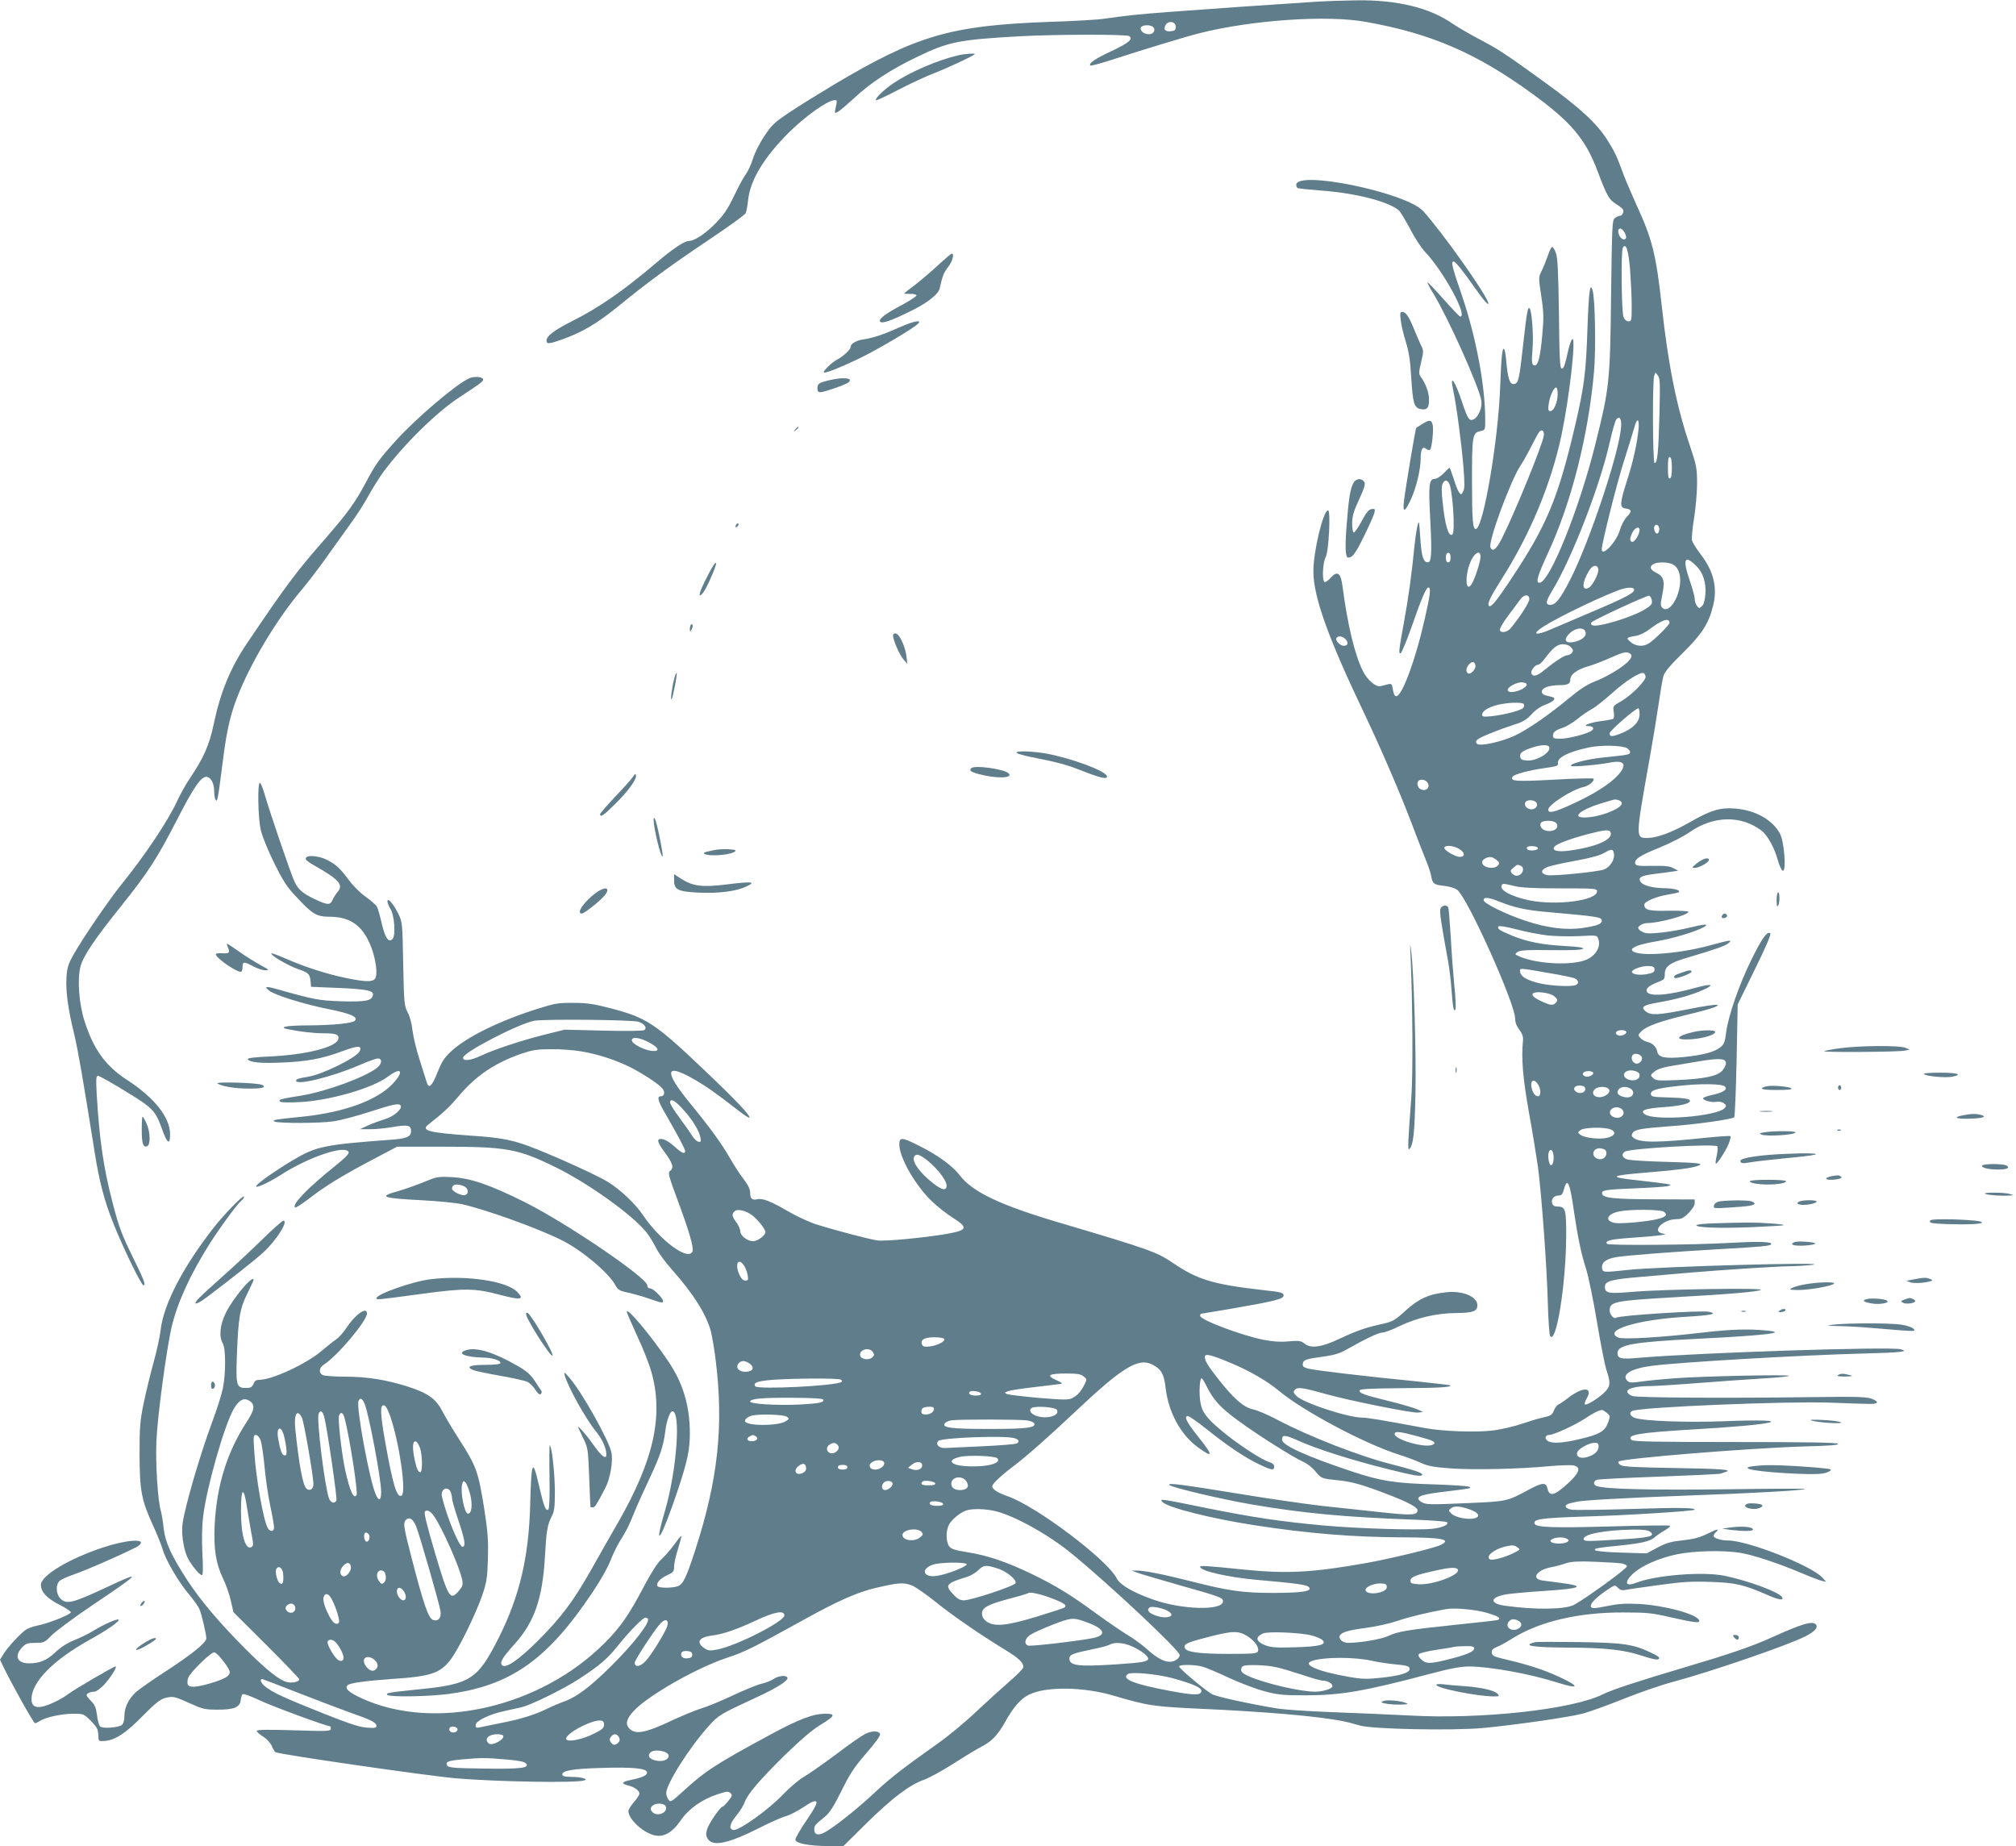 <?xml version="1.0" standalone="no"?>
<!DOCTYPE svg PUBLIC "-//W3C//DTD SVG 20010904//EN"
 "http://www.w3.org/TR/2001/REC-SVG-20010904/DTD/svg10.dtd">
<svg version="1.0" xmlns="http://www.w3.org/2000/svg"
 width="1280pt" height="1172pt" viewBox="0 0 1280 1172"
 preserveAspectRatio="xMidYMid meet">
<g transform="translate(0,1172) scale(0.1,-0.1)"
fill="#607d8b" stroke="none">
<path d="M8340 11708 c-222 -14 -711 -48 -920 -64 -188 -14 -270 -23 -410 -43
-36 -6 -193 -15 -350 -20 -627 -23 -841 -86 -1368 -400 -95 -57 -221 -135
-279 -174 -96 -64 -113 -80 -160 -151 -30 -44 -62 -109 -73 -145 -11 -36 -31
-79 -44 -96 -13 -17 -47 -79 -75 -138 -42 -87 -65 -121 -119 -176 -66 -67
-133 -111 -170 -111 -27 0 -104 -52 -213 -145 -200 -170 -357 -279 -525 -363
-113 -57 -164 -95 -164 -123 0 -25 15 -24 102 7 125 45 218 100 348 205 188
154 341 266 586 430 122 82 225 156 229 166 4 10 11 48 15 84 14 128 101 270
260 429 102 101 240 200 287 204 19 1 19 0 8 -52 -7 -32 -6 -33 15 -22 12 6
58 46 103 87 105 98 229 179 392 258 206 100 268 113 665 135 219 12 670 13
689 1 28 -18 -1 -43 -111 -95 -105 -49 -149 -79 -135 -92 3 -3 61 12 129 34
194 63 475 149 563 171 333 84 810 117 1058 72 415 -74 703 -199 1057 -457
243 -177 334 -284 410 -482 63 -167 76 -189 119 -216 22 -14 42 -29 45 -35 9
-13 -4 -41 -18 -41 -7 0 -21 -6 -32 -14 -18 -14 -19 -34 -25 -498 -6 -543 -11
-583 -100 -939 -103 -414 -291 -879 -355 -879 -25 0 -13 42 54 188 149 320
257 748 293 1154 12 140 7 460 -9 513 -16 57 -24 4 -33 -243 -9 -278 -21 -370
-80 -621 -107 -456 -179 -628 -404 -966 -91 -138 -129 -184 -141 -172 -13 13
7 55 81 172 181 284 314 606 379 911 51 243 94 626 69 611 -6 -4 -16 -31 -23
-59 -25 -110 -31 -128 -44 -128 -12 0 -15 63 -18 348 -4 267 -8 356 -19 385
-8 22 -18 39 -24 39 -5 0 -17 -24 -27 -54 -10 -29 -27 -72 -39 -96 -21 -43
-21 -43 -3 -163 16 -105 16 -138 6 -248 -12 -134 -26 -191 -47 -191 -19 0 -22
18 -15 100 8 84 -4 248 -18 262 -12 12 -17 -15 -42 -237 -24 -215 -29 -239
-57 -243 -27 -4 -39 33 -49 141 -3 42 -10 80 -15 82 -11 7 -17 -54 -24 -239
-12 -338 -105 -888 -153 -904 -21 -7 -26 53 -26 308 0 282 3 303 53 313 31 6
31 7 31 74 0 212 -58 521 -145 778 -65 189 -74 225 -56 225 12 0 62 -62 134
-166 58 -83 97 -126 85 -92 -29 75 -293 446 -411 577 -107 119 -807 263 -807
167 0 -8 4 -17 9 -20 5 -3 74 -10 152 -16 218 -16 428 -70 492 -127 9 -9 41
-62 70 -116 28 -55 71 -121 95 -146 118 -124 274 -411 223 -411 -4 0 -52 50
-106 111 -53 60 -99 108 -101 106 -3 -2 14 -35 38 -73 93 -153 287 -585 303
-676 8 -42 -16 -103 -48 -120 -27 -14 -39 3 -73 106 -45 138 -81 189 -58 82
22 -104 52 -331 65 -482 9 -112 9 -146 -1 -164 -12 -23 -13 -23 -27 -4 -8 10
-23 49 -34 87 -12 37 -23 67 -26 67 -2 0 -19 -16 -37 -35 -19 -19 -43 -35 -55
-35 -38 0 -42 -36 -30 -258 11 -212 8 -272 -15 -272 -28 0 -39 33 -47 137 -4
60 -8 110 -9 113 -5 22 -21 -61 -30 -153 -16 -165 -38 -326 -65 -472 -34 -186
-36 -207 -22 -202 6 2 37 75 68 163 65 187 94 254 108 254 18 0 13 -43 -25
-208 -57 -252 -142 -482 -179 -482 -10 0 -17 14 -21 41 -6 37 -9 40 -30 35
-13 -3 -35 -9 -48 -12 -30 -8 -85 39 -114 98 -51 104 -96 290 -129 542 -11 80
-33 94 -74 48 -16 -18 -34 -30 -39 -27 -17 10 -12 123 7 158 20 38 33 297 15
297 -30 0 -93 -258 -93 -386 -1 -160 94 -425 321 -899 104 -218 228 -506 300
-695 34 -91 75 -195 90 -232 16 -38 32 -85 36 -105 9 -54 17 -60 83 -67 35 -4
70 -15 84 -26 66 -52 367 -722 367 -817 0 -24 9 -48 27 -71 18 -24 25 -44 23
-66 -12 -114 -1 -242 38 -461 23 -126 48 -282 57 -345 23 -177 55 -612 62
-847 3 -117 10 -218 15 -225 38 -58 99 318 102 623 1 182 -4 199 -55 199 -19
0 -30 6 -34 20 -8 27 11 50 41 50 19 0 25 8 34 40 21 79 38 43 64 -145 24
-161 44 -259 76 -360 16 -50 47 -203 70 -340 23 -138 50 -276 61 -307 26 -79
24 -100 -14 -138 -39 -38 -115 -85 -124 -76 -4 4 1 20 11 37 42 72 -20 77
-111 9 -29 -23 -60 -43 -68 -47 -9 -3 -22 -20 -29 -38 -12 -29 -21 -34 -68
-44 -29 -6 -91 -25 -138 -41 -47 -16 -125 -34 -175 -41 -107 -14 -323 -7 -440
15 -268 50 -363 66 -396 66 -90 0 -373 93 -417 137 -20 20 -22 26 -11 39 16
20 50 15 196 -26 149 -42 548 -122 586 -118 l32 4 -37 17 c-20 9 -99 32 -175
51 -164 40 -196 52 -190 69 3 9 67 12 266 14 235 1 321 6 309 18 -2 2 -98 13
-213 25 -327 32 -646 70 -688 81 -31 8 -38 14 -35 32 3 24 20 30 142 46 56 8
96 20 135 43 124 70 204 108 228 108 14 0 63 18 107 40 112 54 236 83 362 84
108 1 134 11 134 50 0 54 -93 93 -195 82 -112 -11 -177 -41 -260 -116 -69 -63
-81 -70 -148 -85 -104 -23 -160 -42 -267 -92 -117 -56 -186 -66 -226 -34 -24
19 -35 21 -103 15 -54 -5 -100 -1 -159 10 -146 30 -402 127 -402 152 0 8 3 14
8 14 4 0 86 14 182 30 278 48 340 63 340 85 0 18 -13 22 -126 34 -323 37 -419
66 -577 173 -103 70 -151 87 -715 254 -380 112 -557 196 -637 301 -45 60 -143
131 -258 188 -112 57 -127 57 -127 8 1 -83 100 -256 205 -358 34 -33 93 -80
133 -105 102 -65 96 -80 -39 -104 -140 -24 -391 -48 -439 -41 -49 7 -256 61
-385 101 -44 14 -125 51 -180 83 -111 65 -165 86 -198 77 -31 -7 -44 4 -44 41
0 22 -12 48 -40 85 -23 29 -63 91 -90 138 -50 88 -125 191 -247 340 -173 211
-166 265 19 159 83 -48 140 -88 289 -204 32 -25 61 -43 64 -41 10 11 -90 116
-288 304 -310 295 -365 331 -590 390 -112 29 -153 35 -240 35 -94 1 -117 -3
-225 -37 -242 -76 -452 -179 -550 -270 -45 -42 -60 -66 -88 -136 -34 -87 -56
-106 -68 -60 -4 14 -24 77 -44 140 -21 63 -41 148 -46 188 -5 45 -17 91 -31
116 -21 39 -23 56 -28 306 -5 264 -5 265 -32 321 -31 62 -68 104 -68 76 0 -9
9 -32 21 -51 24 -42 32 -167 11 -188 -25 -25 -46 6 -68 98 -11 49 -25 98 -31
108 -6 11 -37 38 -69 61 -34 23 -81 70 -110 109 -55 74 -79 96 -134 125 -64
34 -156 35 -136 2 4 -6 28 -23 54 -37 155 -88 185 -122 145 -167 -10 -12 -24
-34 -31 -49 -15 -36 -32 -35 -112 3 -75 35 -105 60 -129 109 -20 39 -159 446
-191 558 -11 39 -25 72 -30 72 -16 0 -12 -224 6 -300 9 -40 45 -128 84 -207
55 -112 81 -153 137 -212 106 -115 132 -131 217 -131 128 -1 205 -54 257 -178
36 -87 50 -192 29 -217 -17 -20 -63 -19 -183 6 -119 24 -268 72 -385 124 -46
20 -86 35 -89 32 -9 -10 107 -78 168 -99 68 -23 76 -31 81 -78 l3 -35 171 -7
c182 -8 228 -17 222 -45 -7 -37 -45 -44 -198 -40 -146 5 -174 10 -425 81 -59
16 -69 12 -35 -14 38 -29 220 -85 373 -116 142 -28 194 -51 170 -74 -16 -17
-137 -29 -300 -30 -132 0 -189 -11 -126 -24 79 -16 165 -26 228 -26 78 0 99
-8 93 -36 -9 -51 -201 -100 -431 -111 -97 -4 -146 -10 -144 -17 7 -20 82 -28
212 -22 162 6 262 25 388 72 101 38 130 37 109 -2 -21 -40 -235 -145 -322
-159 -68 -12 -80 -15 -80 -26 0 -32 228 24 395 96 57 25 112 45 124 45 30 0
27 -34 -6 -60 -77 -60 -324 -150 -482 -176 -126 -20 -142 -24 -135 -36 5 -7
49 -9 123 -5 189 8 470 89 567 164 83 62 101 32 29 -46 -100 -107 -312 -184
-580 -211 -169 -17 -193 -21 -170 -31 30 -11 282 -11 372 2 43 6 146 33 229
60 151 49 188 57 198 40 13 -20 -45 -70 -97 -85 -29 -9 -78 -27 -108 -40 l-54
-25 61 0 c34 -1 101 6 149 14 93 16 115 12 115 -26 0 -35 -27 -47 -117 -54
-433 -32 -483 -42 -629 -128 -100 -59 -214 -138 -234 -162 -23 -28 67 11 153
66 179 115 412 193 431 144 3 -10 -24 -38 -87 -88 -173 -139 -274 -243 -254
-263 4 -4 42 21 86 54 104 81 210 146 403 248 l159 84 287 0 c408 0 480 -13
717 -129 207 -101 488 -302 577 -412 20 -24 47 -69 62 -99 14 -30 60 -93 102
-140 137 -154 221 -288 248 -395 8 -33 22 -114 30 -180 52 -419 15 -760 -131
-1210 -55 -169 -76 -213 -109 -225 -33 -13 -121 -13 -129 0 -11 18 14 47 60
69 41 19 45 24 45 56 0 19 11 69 25 112 13 42 23 79 20 81 -2 2 -22 -23 -45
-55 -23 -32 -60 -74 -81 -93 -25 -23 -63 -82 -109 -169 -97 -185 -151 -262
-250 -361 -412 -413 -1085 -565 -1548 -350 -79 37 -105 61 -85 81 14 14 106
27 273 39 258 17 314 36 382 125 50 66 159 288 199 405 29 85 33 109 37 235 3
116 -1 169 -22 307 -40 249 -49 276 -166 458 -37 58 -83 134 -101 170 -43 82
-92 116 -226 159 -135 42 -254 61 -395 61 -66 0 -128 5 -139 10 -27 15 -24 46
8 67 88 57 273 278 273 324 0 47 -75 -6 -131 -92 -18 -28 -47 -60 -64 -72 -18
-12 -61 -46 -95 -75 -95 -81 -313 -182 -392 -182 -21 0 -31 -6 -38 -25 -6 -16
-18 -25 -32 -26 -78 -4 -81 4 -74 206 9 238 18 295 66 392 22 44 40 84 40 87
0 39 -132 -117 -176 -209 -38 -77 -45 -150 -19 -195 19 -34 19 -190 0 -284 -8
-40 -39 -138 -69 -217 -75 -204 -167 -515 -186 -636 -10 -62 3 -159 29 -218
20 -44 77 -115 93 -115 7 0 8 47 3 138 -4 88 -3 172 5 236 22 184 135 579 194
681 35 59 65 74 101 51 36 -24 32 -57 -19 -134 -125 -192 -190 -403 -203 -652
-7 -155 7 -244 53 -341 19 -39 41 -103 50 -143 l16 -71 209 -208 c115 -115
209 -213 209 -218 0 -16 -42 -26 -77 -18 -49 11 -133 78 -273 219 -160 161
-275 297 -361 428 -102 157 -140 240 -150 330 -4 43 -13 92 -18 111 -19 63
-34 294 -28 441 6 152 64 586 97 726 36 153 118 333 240 526 71 111 175 253
204 277 9 7 16 18 16 24 0 18 -126 -111 -194 -198 -194 -248 -318 -487 -336
-648 -5 -45 -26 -138 -45 -207 -19 -68 -47 -183 -62 -255 -24 -116 -27 -151
-27 -330 1 -231 12 -290 88 -455 24 -52 51 -120 60 -150 19 -67 103 -209 170
-287 27 -32 54 -71 62 -88 14 -33 44 -160 44 -186 0 -27 -83 -95 -249 -204
-87 -56 -175 -118 -195 -135 -48 -43 -76 -98 -76 -153 0 -28 -6 -49 -16 -58
-21 -17 -120 -25 -138 -10 -7 6 -16 38 -20 71 -6 47 -13 65 -36 89 -17 16 -30
34 -30 39 0 11 24 22 50 22 10 0 36 19 58 41 42 44 89 119 75 119 -12 0 -258
-144 -297 -173 -45 -35 -127 -74 -169 -82 -46 -9 -67 6 -67 49 1 108 138 247
370 376 111 61 198 122 182 128 -14 4 -90 -29 -160 -72 -32 -19 -87 -46 -123
-60 -42 -17 -84 -44 -118 -76 -55 -52 -98 -70 -167 -70 -78 0 -96 49 -39 106
20 20 34 24 80 24 54 0 58 2 103 48 26 26 141 112 257 190 313 211 323 223 94
116 -222 -104 -258 -112 -297 -71 -27 29 -29 87 -4 110 10 9 49 27 87 40 92
31 395 166 417 185 54 46 -72 39 -230 -13 -216 -72 -392 -178 -392 -236 0 -46
35 -84 114 -125 42 -21 76 -44 76 -50 0 -14 -144 -71 -211 -84 -28 -5 -63 -18
-78 -29 -37 -27 -112 -109 -139 -152 l-22 -36 21 -44 c49 -102 192 -359 201
-359 5 0 19 6 31 14 36 24 140 46 212 46 66 0 67 -1 112 -45 38 -39 45 -52 47
-88 1 -42 1 -42 38 -40 67 4 137 49 244 159 80 81 110 105 143 114 49 13 61
10 166 -38 72 -32 88 -36 165 -36 104 -1 143 15 148 59 2 17 7 34 12 39 5 5
49 -11 107 -38 71 -35 427 -166 450 -166 2 0 3 -7 3 -16 0 -15 -22 -16 -235
-9 -170 5 -235 4 -235 -4 0 -6 18 -22 41 -36 23 -15 46 -40 55 -60 7 -18 18
-36 23 -39 22 -14 963 -150 1146 -166 263 -22 768 -31 815 -13 26 9 -19 22
-82 22 -44 1 -58 5 -58 16 0 24 68 36 250 41 194 6 283 -2 288 -27 3 -19 -26
-33 -101 -49 -60 -12 -66 -23 -20 -35 40 -9 73 -33 73 -52 0 -8 -16 -33 -35
-54 -19 -22 -35 -47 -35 -57 0 -50 88 -133 162 -153 60 -16 116 15 170 94 51
74 136 134 235 166 58 19 68 20 81 7 13 -12 11 -19 -14 -50 -16 -20 -32 -36
-36 -36 -15 0 -89 -109 -99 -145 -8 -29 -7 -41 6 -61 32 -49 132 -27 326 71
69 35 145 69 170 75 24 7 75 33 112 58 50 34 71 42 79 34 8 -8 -7 -39 -60
-117 -40 -58 -72 -114 -72 -124 0 -24 89 -41 211 -41 l94 0 150 148 c162 159
271 241 362 273 31 11 116 57 188 103 71 46 153 95 180 109 63 32 102 74 151
162 47 85 95 140 145 165 106 55 351 52 546 -7 214 -63 245 -68 578 -83 288
-13 578 -35 735 -56 120 -16 148 -21 245 -49 80 -23 580 -33 776 -16 197 18
553 69 639 92 41 11 158 53 260 94 102 41 245 90 318 109 238 64 719 229 834
287 64 32 86 60 64 79 -24 19 -92 -2 -271 -83 -132 -60 -267 -106 -560 -193
-287 -85 -459 -141 -517 -170 -192 -97 -776 -161 -1232 -135 -122 6 -340 16
-486 21 -146 5 -305 16 -355 24 -200 34 -388 76 -413 92 -63 41 -211 167 -206
175 7 13 101 11 149 -2 22 -6 98 -38 168 -71 71 -33 172 -71 225 -85 85 -23
117 -26 262 -26 220 0 370 25 780 134 140 37 203 49 258 49 130 0 388 -47 560
-102 158 -50 142 -20 -29 54 -87 37 -189 68 -324 99 -49 12 -61 18 -63 36 -3
17 5 26 34 38 21 8 65 33 98 54 170 106 418 165 701 164 154 0 183 -3 308 -32
152 -34 181 -37 175 -18 -12 39 -220 95 -383 104 -82 4 -130 1 -189 -11 -97
-20 -116 -20 -116 -1 0 19 38 56 104 101 50 33 50 33 68 14 12 -13 27 -18 41
-15 12 3 108 17 212 31 158 22 215 25 335 21 158 -5 211 -17 362 -83 72 -32
107 -37 92 -13 -20 32 -215 104 -365 135 -138 28 -437 4 -562 -45 -67 -26 -77
3 -20 57 54 51 165 100 279 124 113 23 298 27 407 9 82 -14 244 -68 383 -127
56 -24 114 -46 130 -50 l29 -7 -24 27 c-71 77 -474 236 -600 236 -45 0 -91 15
-91 29 0 5 7 17 16 25 23 23 8 20 -61 -14 -45 -22 -85 -32 -151 -39 -75 -8
-103 -16 -160 -46 l-69 -37 -158 5 c-91 2 -163 9 -169 15 -11 11 6 15 177 32
121 13 174 26 200 50 11 10 40 30 63 43 24 14 40 27 34 31 -5 3 -177 1 -383
-5 -364 -10 -468 -6 -476 18 -10 29 44 36 322 45 253 7 684 34 693 43 13 13
-101 15 -402 5 -191 -6 -362 -8 -381 -4 -42 8 -46 31 -7 40 15 3 34 8 42 10
37 9 319 25 700 39 422 15 741 33 750 42 3 3 -224 2 -505 -2 -473 -6 -767 1
-819 21 -21 8 -20 30 2 39 9 4 186 13 392 20 206 8 383 16 393 19 9 3 24 8 33
11 46 15 -26 20 -319 25 -244 4 -328 8 -346 18 -14 9 -20 17 -14 23 20 20 823
85 1177 96 164 4 224 9 216 17 -8 8 -204 11 -655 11 -502 0 -647 3 -656 13
-34 33 43 46 391 67 257 15 434 31 480 43 58 14 -57 18 -282 9 -240 -9 -516 1
-570 22 -31 12 -37 37 -10 45 78 24 978 61 1252 51 107 -4 218 -8 245 -8 61
-2 70 13 18 33 -32 12 -95 14 -393 10 -523 -7 -1091 -4 -1125 7 -16 5 -31 17
-33 26 -4 21 54 37 137 37 35 0 179 9 320 20 141 11 325 24 409 29 85 5 157
12 160 16 9 10 -546 -2 -723 -15 -77 -6 -173 -15 -214 -21 -62 -9 -76 -8 -88
4 -41 40 22 79 157 96 172 23 955 68 1343 78 239 6 291 12 235 27 -69 18
-1288 -22 -1657 -54 -119 -11 -141 -6 -141 30 0 52 98 70 500 90 444 22 591
40 444 53 -114 11 -221 8 -394 -12 -273 -32 -515 -46 -545 -33 -101 46 118
114 427 132 167 10 207 19 148 32 -50 10 -573 -23 -589 -38 -12 -11 -41 20
-41 45 0 58 29 63 425 86 340 19 515 34 535 46 22 14 -622 4 -807 -12 -162
-14 -183 -10 -183 32 0 36 39 47 235 63 105 9 240 21 300 26 211 18 549 40
639 41 50 1 116 5 146 9 126 20 -979 -11 -1170 -32 -159 -17 -164 -17 -168 10
-5 37 23 59 91 71 66 11 348 33 662 51 253 14 314 20 320 30 11 17 -72 20
-267 9 -237 -13 -763 -17 -774 -6 -19 19 24 30 148 38 73 5 156 12 183 16 45
6 47 7 20 12 -71 14 4 90 89 91 31 0 46 7 77 39 23 23 39 48 39 62 l0 24 -253
1 c-261 1 -330 8 -335 36 -4 22 18 26 218 34 96 4 186 10 200 14 24 7 23 8
-10 14 -19 3 -95 13 -169 21 -205 22 -197 31 44 51 187 15 288 28 327 43 39
15 6 19 -212 25 -113 3 -218 10 -235 14 -35 10 -44 36 -17 51 39 21 575 51
586 33 3 -6 2 -32 -4 -58 -6 -26 -9 -49 -6 -51 7 -7 63 80 82 126 9 23 14 44
11 48 -4 3 -73 -2 -154 -10 -303 -32 -418 -33 -460 -2 -14 11 -16 18 -7 32 14
22 50 29 239 43 161 11 393 44 406 57 4 4 11 167 15 362 l7 354 108 221 c69
139 105 224 99 230 -18 18 -52 -28 -119 -165 -78 -157 -147 -356 -161 -461 -7
-60 -13 -77 -35 -95 -36 -31 -109 -51 -236 -64 -119 -11 -160 -3 -167 36 -6
29 -30 53 -62 60 -15 3 -36 15 -45 25 -16 18 -16 20 7 43 31 31 112 61 263 98
171 41 229 60 219 69 -5 5 -85 -7 -179 -26 -198 -39 -243 -42 -276 -15 -34 28
-17 40 82 57 114 20 212 47 284 80 75 34 54 41 -45 14 -180 -50 -300 -59 -314
-25 -7 20 14 38 68 59 42 16 46 20 46 51 0 48 30 71 130 101 198 59 252 78
273 95 30 25 21 24 -128 -16 -207 -55 -468 -70 -483 -27 -6 18 50 38 161 57
99 17 239 59 293 88 41 23 10 22 -92 -3 -105 -25 -236 -41 -274 -34 -16 4 -35
13 -42 21 -10 12 -9 18 7 29 10 8 32 14 47 14 73 0 258 51 258 71 0 5 -54 8
-123 7 -127 -3 -157 4 -157 39 0 19 77 52 153 64 34 6 64 12 66 15 13 12 -29
24 -89 25 -77 1 -139 17 -154 41 -17 28 4 39 91 50 43 5 94 12 113 15 l35 5
-30 16 c-23 13 -53 16 -133 15 -85 -2 -104 0 -109 13 -10 27 29 53 154 103 71
29 151 70 194 100 150 103 324 106 454 7 38 -30 82 -109 103 -188 10 -34 23
-63 31 -66 24 -8 10 183 -17 234 -46 89 -159 152 -288 161 -92 7 -152 -11
-278 -83 -116 -67 -213 -103 -274 -104 -79 0 -79 -5 12 505 19 105 44 258 56
340 12 83 26 166 32 185 7 24 47 71 123 145 121 120 162 183 191 296 30 116 5
221 -76 327 -28 36 -53 77 -57 90 -3 14 2 78 13 141 10 64 19 163 19 221 0 99
-3 113 -47 245 -84 247 -137 514 -178 890 -35 320 -61 421 -160 635 -31 69
-69 157 -83 195 -41 113 -57 146 -104 220 -68 105 -176 204 -393 361 -257 186
-295 211 -425 279 -60 32 -132 74 -160 93 -144 102 -352 153 -608 150 -78 -1
-203 -5 -277 -10z m-875 -158 c0 -20 -6 -26 -29 -28 -37 -5 -51 10 -36 38 17
32 65 24 65 -10z m-147 1 c22 -14 10 -46 -18 -48 -32 -4 -64 21 -57 42 7 16
53 20 75 6z m2999 -1311 c6 -13 10 -28 7 -32 -10 -16 -31 -7 -43 18 -21 47 13
60 36 14z m33 -234 c5 -71 10 -173 10 -227 0 -93 -1 -99 -20 -99 -13 0 -25 10
-32 28 -13 32 -17 420 -4 440 20 32 35 -14 46 -142z m186 -921 c-6 -235 -13
-311 -31 -304 -12 5 -14 525 -2 554 l8 20 16 -20 c13 -17 14 -53 9 -250z
m-646 135 c0 -53 -24 -110 -46 -110 -14 0 -16 7 -11 45 7 50 32 105 47 105 6
0 10 -18 10 -40z m403 -203 c-5 -149 -199 -734 -324 -978 -62 -121 -92 -159
-125 -159 -33 0 -31 21 12 91 125 206 302 663 365 943 16 71 35 136 41 143 20
24 33 7 31 -40z m110 -25 c-9 -90 -35 -208 -75 -330 -44 -138 -45 -165 -8
-170 41 -6 43 -18 11 -51 -18 -19 -37 -54 -47 -89 -22 -74 -114 -171 -114
-119 0 38 97 424 140 557 27 85 57 182 66 214 18 68 34 61 27 -12z m-601 -37
c-6 -54 -184 -490 -267 -655 -35 -69 -59 -87 -72 -54 -14 38 128 424 192 520
18 28 50 84 70 125 21 41 42 80 48 87 16 20 32 7 29 -23z m813 -205 c0 -42 -4
-65 -12 -67 -10 -4 -13 14 -13 67 0 53 3 71 13 68 8 -3 12 -26 12 -68z m-1417
-93 c24 -28 44 -319 23 -331 -24 -15 -46 57 -61 202 -8 72 -8 108 0 122 12 23
23 25 38 7z m1337 -297 c0 -13 -5 -25 -12 -27 -13 -5 -27 32 -18 47 11 18 30
5 30 -20z m-125 -5 c0 -26 -30 -75 -45 -75 -19 0 -19 23 0 60 16 32 45 41 45
15z m-1200 -175 c0 -20 -5 -30 -15 -30 -10 0 -15 10 -15 30 0 20 5 30 15 30
10 0 15 -10 15 -30z m190 5 c0 -31 -36 -141 -56 -173 -42 -64 -44 66 -3 151
26 53 59 65 59 22z m1372 -60 c41 -41 61 -104 56 -175 -3 -40 -10 -67 -22 -78
-16 -16 -18 -16 -32 2 -8 11 -14 31 -14 45 0 14 -14 64 -30 111 -49 141 -36
173 42 95z m-158 15 c39 -14 59 -64 53 -127 -11 -102 -75 -189 -112 -152 -13
13 -13 23 -1 82 18 87 10 117 -37 140 -40 19 -47 40 -19 56 22 13 83 14 116 1z
m-466 -33 c5 -25 -36 -105 -60 -118 -46 -25 -45 32 2 109 22 36 52 40 58 9z
m226 -126 c13 -21 -43 -51 -277 -150 -89 -38 -200 -85 -246 -105 -103 -45
-131 -35 -50 17 100 64 401 207 499 238 35 10 68 11 74 0z m-664 -65 c0 -20
-55 -107 -117 -183 -22 -28 -66 -35 -70 -12 -2 8 22 50 54 92 32 42 66 88 76
102 23 33 57 34 57 1z m778 -8 c3 -22 -4 -32 -40 -54 -81 -52 -310 -121 -339
-103 -9 5 -10 12 -4 18 18 18 350 171 365 169 8 -2 16 -15 18 -30z m112 -142
c0 -13 -91 -104 -130 -130 -36 -24 -84 -20 -117 8 -31 27 -28 29 38 40 20 4
56 21 79 39 81 62 130 78 130 43z m-532 -63 c4 -26 -30 -51 -82 -60 -52 -8
-60 20 -17 59 40 36 94 37 99 1z m-1524 -42 c20 -22 14 -41 -13 -41 -22 0 -55
35 -46 49 10 17 40 13 59 -8z m1431 -51 c15 -16 15 -22 5 -35 -7 -8 -20 -15
-29 -15 -18 0 -77 -38 -143 -92 -48 -40 -75 -48 -85 -23 -6 17 23 55 43 55 7
0 23 14 36 31 56 75 85 99 120 99 22 0 42 -7 53 -20z m374 -39 c25 -16 0 -50
-73 -99 -41 -27 -106 -62 -144 -76 -53 -20 -98 -49 -174 -112 -131 -108 -260
-197 -342 -235 -84 -39 -220 -69 -238 -51 -10 10 -9 15 2 26 17 16 128 61 235
96 55 17 78 31 110 66 25 28 58 50 89 61 49 18 69 39 44 47 -7 2 -25 7 -40 10
-40 9 -37 41 3 55 18 6 51 11 75 11 57 0 74 8 74 34 0 34 40 64 111 85 35 10
100 35 144 55 84 37 101 41 124 27z m-981 -77 c3 -23 -32 -59 -47 -49 -16 9
-13 36 6 57 20 22 37 19 41 -8z m1080 -69 c5 -24 -89 -119 -155 -157 -52 -29
-53 -31 -47 -68 4 -22 2 -40 -4 -44 -6 -3 -43 -10 -83 -15 -68 -9 -120 -31
-72 -31 27 0 37 -14 20 -28 -23 -19 -149 -52 -198 -52 -41 0 -49 3 -49 19 0
23 15 35 63 51 22 7 63 32 92 55 29 24 70 52 91 63 22 11 79 57 129 101 84 76
176 135 200 128 5 -2 12 -12 13 -22z m-754 -50 c-5 -33 -111 -66 -121 -38 -7
19 58 54 92 51 17 -2 29 -7 29 -13z m-19 -125 c4 -6 2 -17 -4 -24 -14 -17
-120 -44 -201 -53 -51 -5 -60 -3 -60 10 0 23 41 48 103 63 65 15 154 17 162 4z
m735 -65 c0 -48 -41 -90 -115 -120 -60 -24 -75 -24 -75 0 0 16 171 164 183
158 4 -2 7 -20 7 -38z m-575 -205 c20 -33 -77 -94 -142 -88 -30 2 -39 7 -41
25 -4 24 17 38 83 59 49 16 92 17 100 4z m494 -9 c11 -7 21 -18 21 -26 0 -16
-13 -18 -170 -34 -104 -10 -223 -42 -204 -54 11 -7 173 7 249 22 89 17 108
-13 49 -79 -52 -58 -159 -125 -296 -187 -112 -51 -148 -59 -148 -33 0 31 154
129 226 144 33 7 72 41 61 53 -4 3 -118 1 -253 -7 -243 -13 -278 -10 -260 19
10 16 109 42 206 55 77 11 85 14 82 32 -5 35 68 72 198 99 72 16 206 13 239
-4z m-1271 -213 c30 -30 0 -68 -39 -48 -19 10 -26 40 -12 53 10 11 38 8 51 -5z
m1239 -141 c-12 -37 -149 -87 -237 -87 -82 0 -29 47 100 88 36 11 74 22 85 25
26 5 57 -11 52 -26z m-549 14 c22 -14 10 -46 -19 -49 -29 -3 -54 20 -45 43 6
16 43 20 64 6z m132 -136 c28 -33 -24 -65 -74 -45 -27 10 -36 44 -13 53 26 11
75 6 87 -8z m346 -60 c17 -44 -88 -91 -259 -115 -77 -11 -118 0 -97 25 15 18
99 50 214 80 107 28 135 30 142 10z m-983 -94 c53 -20 70 -61 25 -61 -28 0
-98 41 -98 57 0 15 38 17 73 4z m522 -6 c0 -12 -40 -19 -61 -11 -9 3 -12 11
-9 16 8 14 70 9 70 -5z m483 -41 c3 -35 -28 -81 -64 -94 -38 -15 -322 -43
-360 -36 -44 9 -44 33 0 51 18 8 98 26 177 40 99 18 156 34 184 50 49 29 59
27 63 -11z m-747 -33 c20 -16 21 -21 10 -35 -15 -18 -53 -21 -82 -6 -24 13
-25 36 -1 49 26 15 47 13 73 -8z m153 -37 c32 -12 12 -64 -25 -64 -9 0 -23 7
-30 16 -11 14 -10 19 10 35 26 22 24 21 45 13z m-39 -129 c43 -11 124 -15 293
-15 220 0 232 -1 232 -19 0 -58 -256 -92 -430 -57 -115 24 -193 66 -175 96 8
12 7 12 80 -5z m-93 -100 c96 -38 166 -53 300 -65 329 -29 348 -32 348 -56 0
-20 -28 -31 -118 -45 -107 -16 -228 -1 -369 46 -125 42 -263 110 -263 130 0
22 31 19 102 -10z m305 -214 c50 -5 141 -7 202 -4 110 6 111 6 119 -18 20 -54
-23 -118 -96 -139 -102 -30 -298 -17 -401 26 -35 15 -35 16 -16 30 15 11 56
14 211 12 130 -2 196 1 204 8 8 8 -23 13 -112 18 -149 8 -243 27 -340 67 -79
33 -93 42 -84 57 3 6 48 -1 114 -18 59 -16 149 -33 199 -39z m678 -216 c0 -16
-10 -22 -46 -29 -52 -10 -102 -1 -97 16 6 17 68 37 108 35 28 -2 35 -6 35 -22z
m-657 -25 c67 -11 133 -25 147 -30 28 -11 33 -35 9 -44 -28 -11 -147 -6 -218
9 -84 18 -130 43 -134 74 -4 27 -16 28 196 -9z m24 -148 c18 -17 19 -23 8 -36
-17 -22 -36 -20 -97 9 -33 15 -53 30 -53 41 0 26 113 15 142 -14z m-5818 -159
c38 -12 57 -40 36 -53 -9 -5 -115 -7 -260 -3 l-245 6 -125 -31 c-154 -39 -320
-94 -403 -133 -68 -32 -117 -38 -117 -14 0 34 363 221 455 235 77 11 621 6
659 -7z m6271 -62 c8 -14 -30 -32 -49 -25 -30 11 -16 34 20 34 13 0 25 -4 29
-9z m-6204 -69 c63 -33 72 -59 19 -54 -47 4 -124 43 -128 65 -5 27 47 22 109
-11z m-429 -57 c110 -19 218 -55 311 -101 82 -42 173 -102 201 -132 20 -23 16
-52 -9 -52 -26 0 -17 -32 32 -115 75 -129 122 -219 123 -232 0 -23 -22 -14
-66 27 -23 21 -55 42 -69 46 -49 12 -48 -10 5 -81 52 -71 61 -100 34 -119 -14
-11 -9 -31 49 -187 72 -194 103 -300 94 -323 -25 -65 -203 65 -315 230 -48 72
-148 166 -225 212 -67 40 -289 142 -449 206 -146 58 -210 72 -416 86 -270 19
-322 32 -272 71 96 75 133 110 195 183 108 128 229 209 400 268 67 22 97 27
185 27 58 1 144 -6 192 -14z m6728 -30 c19 -23 -15 -59 -41 -44 -19 10 -25 39
-12 52 11 12 40 7 53 -8z m538 -41 c2 -12 -8 -34 -21 -49 -31 -37 -112 -54
-287 -62 -123 -5 -137 -4 -154 13 -18 17 -18 19 7 40 16 14 51 26 94 34 37 6
115 19 173 29 138 24 184 23 188 -5z m-555 -64 c18 -16 2 -45 -25 -48 -54 -6
-90 35 -50 57 17 10 60 5 75 -9z m-288 1 c8 -14 -30 -32 -49 -25 -30 11 -16
34 20 34 13 0 25 -4 29 -9z m-351 -73 c20 -28 21 -78 2 -78 -18 0 -33 19 -41
52 -12 48 13 64 39 26z m1188 -16 c19 -19 -12 -39 -84 -54 -32 -7 -57 -17 -55
-22 5 -14 58 -27 87 -21 14 3 34 -1 45 -9 16 -12 17 -16 6 -30 -45 -54 -447
-85 -508 -40 -33 24 1 37 119 45 109 8 168 22 168 40 0 13 -37 19 -145 22 -86
2 -100 4 -103 19 -5 26 34 38 168 53 142 17 284 15 302 -3z m-887 -17 c0 -23
-38 -33 -60 -15 -23 19 -6 41 29 38 23 -2 31 -8 31 -23z m144 6 c20 -13 6 -39
-25 -51 -49 -19 -90 13 -58 45 17 16 61 20 83 6z m142 -1 c27 -15 24 -48 -4
-55 -29 -8 -77 10 -77 28 0 33 43 47 81 27z m-6008 -140 c54 -60 95 -127 104
-171 5 -27 3 -31 -13 -27 -10 2 -28 18 -39 37 -11 18 -48 71 -83 118 -37 49
-61 91 -58 99 8 21 35 5 89 -56z m5955 8 c31 -31 -11 -69 -54 -49 -39 17 -24
61 21 61 12 0 26 -5 33 -12z m-73 -128 c40 -15 29 -43 -22 -54 -51 -11 -144 0
-169 20 -18 14 -18 14 0 29 23 18 149 21 191 5z m-41 -126 c19 -7 21 -35 4
-52 -30 -30 -87 3 -68 39 11 19 35 24 64 13z m-322 -29 c7 -35 -2 -77 -16 -72
-12 4 -21 61 -12 83 8 22 23 16 28 -11z m-4002 -22 c72 -47 150 -141 150 -180
0 -35 -30 -29 -87 16 -82 65 -132 133 -120 165 8 20 26 20 57 -1z m-1081 -371
c36 -29 81 -87 81 -104 0 -21 -50 -58 -78 -58 -37 0 -82 35 -82 64 0 12 -11
37 -25 56 -28 38 -30 50 -12 69 18 19 75 6 116 -27z m5786 25 c25 -19 13 -33
-39 -46 -68 -17 -235 -32 -274 -25 -67 13 -49 58 29 73 74 15 262 13 284 -2z
m-5840 -343 c9 -14 19 -41 22 -60 5 -29 3 -34 -15 -34 -13 0 -25 12 -36 34
-33 69 -9 118 29 60z m1270 -464 c9 -15 -42 -42 -90 -48 -35 -4 -46 -1 -51 12
-12 30 15 46 77 46 32 0 60 -4 64 -10z m-453 -84 c11 -16 10 -22 -6 -35 -22
-19 -70 -10 -75 13 -7 39 59 56 81 22z m2277 -71 c117 -49 228 -114 300 -174
156 -130 545 -337 763 -406 46 -14 107 -38 137 -51 44 -21 81 -28 185 -36 144
-11 441 -5 636 14 69 6 138 8 153 4 46 -11 36 -46 -35 -111 -88 -81 -121 -90
-133 -34 -9 40 -33 38 -125 -12 -129 -70 -137 -71 -365 -81 -270 -12 -283 -11
-313 8 -42 28 -9 44 119 60 205 25 205 25 187 35 -9 5 -107 11 -219 15 -252 7
-342 21 -528 83 -293 98 -441 166 -441 201 0 33 18 32 107 -8 116 -52 330
-120 553 -176 183 -46 230 -54 230 -37 0 11 -61 31 -195 65 -197 49 -524 176
-724 282 -57 30 -126 60 -154 66 -61 13 -125 69 -222 193 -69 88 -85 115 -85
141 0 23 38 14 169 -41z m-3061 -1 c29 -20 28 -42 -2 -50 -52 -13 -93 18 -67
50 17 20 40 20 69 0z m2560 -8 c55 -29 72 -58 82 -142 18 -161 96 -303 209
-385 97 -69 95 -51 -4 73 -71 89 -91 128 -62 128 7 0 60 -37 118 -83 136 -109
243 -180 332 -223 82 -39 97 -41 97 -15 0 14 -11 23 -37 31 -49 16 -208 121
-297 197 -98 82 -125 119 -135 184 -9 55 -4 149 8 149 4 0 17 -21 30 -47 44
-90 91 -142 205 -224 127 -93 350 -233 413 -261 23 -10 57 -37 74 -58 38 -47
38 -47 154 -59 66 -7 126 -22 220 -56 192 -70 275 -110 275 -133 0 -32 -39
-34 -238 -12 -103 11 -270 29 -372 40 -102 12 -333 45 -515 75 -374 61 -465
73 -450 57 16 -16 321 -88 515 -122 333 -57 596 -82 1042 -98 108 -4 200 -11
205 -16 15 -15 -29 -35 -95 -42 -92 -10 -481 2 -687 21 -280 26 -445 51 -736
109 -308 63 -307 62 -289 41 29 -35 310 -106 590 -149 338 -52 626 -75 930
-76 259 -1 320 -13 246 -49 -43 -20 -313 -86 -476 -115 -331 -59 -497 -68
-761 -42 -264 27 -289 28 -289 18 0 -25 178 -66 360 -82 250 -22 315 -31 329
-45 27 -27 -33 -37 -219 -38 -198 0 -285 12 -525 73 -172 44 -303 70 -349 69
l-31 0 40 -15 c22 -8 135 -41 250 -74 274 -77 290 -83 290 -106 0 -61 -260
-55 -447 12 -126 45 -207 92 -228 134 -60 118 -508 456 -690 520 -68 24 -100
45 -100 65 0 14 58 69 135 127 81 61 226 189 387 341 305 288 406 350 496 303z
m-438 -74 c22 -18 22 -19 5 -53 -23 -45 -44 -68 -77 -85 -23 -12 -53 -12 -210
1 -101 9 -192 20 -203 24 -19 8 -19 9 5 19 14 5 90 17 170 26 80 10 154 18
165 20 14 2 5 9 -30 25 -65 29 -47 41 66 41 69 0 91 -4 109 -18z m-1541 -21
c8 -5 9 -11 3 -15 -40 -25 -533 -49 -547 -27 -14 23 13 33 112 41 140 10 416
11 432 1z m889 -88 c2 -9 -8 -13 -32 -13 -34 0 -52 11 -39 24 11 11 66 2 71
-11z m-1001 -39 c6 -18 -23 -24 -151 -31 -148 -7 -319 4 -313 20 6 18 77 24
276 23 127 -1 186 -5 188 -12z m-2912 -26 c28 -69 105 -478 105 -560 0 -56
-15 -62 -35 -14 -40 94 -124 552 -109 591 10 24 24 18 39 -17z m164 -83 c58
-173 102 -481 71 -500 -30 -18 -56 69 -105 345 -31 177 -33 233 -7 228 11 -2
25 -26 41 -73z m3451 52 c0 -21 -22 -37 -52 -37 -21 0 -28 5 -28 19 0 22 13
29 53 30 16 1 27 -4 27 -12z m780 -7 c21 -33 -49 -59 -116 -43 -44 10 -67 38
-44 54 22 15 149 6 160 -11z m3491 -19 c23 -19 24 -20 9 -62 -19 -55 -54 -76
-179 -105 -110 -27 -179 -30 -206 -11 -20 15 -13 37 11 37 29 0 163 62 226
103 55 37 86 52 109 56 4 1 17 -8 30 -18z m-8142 -28 c18 -69 83 -513 77 -528
-9 -24 -36 -17 -47 12 -27 72 -80 501 -66 537 11 27 26 18 36 -21z m-142 -4
c13 -26 73 -372 73 -420 0 -33 -22 -48 -44 -30 -23 19 -47 147 -71 378 -10 95
12 133 42 72z m272 -6 c31 -119 85 -468 75 -484 -18 -30 -42 22 -73 161 -23
110 -47 321 -38 344 11 27 26 18 36 -21z m2806 13 c18 -13 17 -14 -6 -29 -49
-32 -259 -31 -259 2 0 12 21 28 45 34 47 11 201 7 220 -7z m1529 -24 c22 -4
41 -13 43 -19 10 -28 -53 -35 -287 -35 -244 0 -304 8 -280 37 6 7 26 16 43 18
56 7 441 6 481 -1z m-4725 -84 c6 -17 14 -56 18 -85 5 -44 3 -53 -10 -53 -16
0 -28 31 -42 113 -10 61 15 80 34 25z m7207 -18 c97 -26 115 -36 94 -50 -43
-30 -266 35 -244 72 8 12 44 7 150 -22z m-7352 -22 c7 -18 18 -91 25 -163 6
-71 22 -184 36 -250 14 -66 25 -130 25 -142 0 -28 -25 -30 -40 -4 -29 54 -75
317 -86 490 -6 91 -5 101 10 101 10 0 23 -14 30 -32z m3145 23 c19 -12 5 -31
-24 -31 -31 0 -40 16 -18 29 22 13 25 13 42 2z m1635 -10 c35 -7 44 -25 19
-36 -10 -4 -108 -12 -218 -17 -110 -5 -215 -10 -234 -11 -39 -2 -64 24 -43 45
20 20 403 35 476 19z m-3768 -62 c15 -41 18 -145 5 -154 -15 -8 -28 24 -42 97
-12 68 -8 103 13 96 6 -2 17 -20 24 -39z m2654 15 c19 -22 -18 -59 -49 -49
-25 8 -28 40 -3 54 24 15 38 13 52 -5z m4830 -7 c0 -30 -27 -55 -75 -68 -42
-12 -71 4 -60 32 8 22 75 59 108 59 22 0 27 -4 27 -23z m-3818 -75 c32 -33
-74 -59 -204 -50 -96 7 -115 39 -36 58 52 14 225 7 240 -8z m-719 -26 c8 -20
-24 -46 -57 -46 -34 0 -46 28 -21 46 24 18 71 18 78 0z m242 -20 c0 -24 -33
-36 -65 -24 l-25 9 24 20 c30 24 66 22 66 -5z m-737 -14 c2 -13 -5 -25 -18
-32 -45 -24 -69 15 -28 44 28 20 42 16 46 -12z m262 3 c0 -10 -10 -15 -30 -15
-20 0 -30 5 -30 15 0 10 10 15 30 15 20 0 30 -5 30 -15z m756 -90 c21 -32 5
-55 -40 -55 -35 0 -56 15 -56 40 0 45 69 56 96 15z m-3150 -85 c15 -65 9 -120
-15 -120 -22 0 -49 137 -37 186 6 23 9 25 21 13 8 -8 22 -44 31 -79z m2681 74
c5 -16 -25 -44 -48 -44 -22 0 -26 29 -7 48 15 15 50 12 55 -4z m271 -1 c2 -9
-10 -13 -42 -13 -43 0 -55 7 -39 24 12 11 76 2 81 -11z m-3078 -52 c5 -11 10
-30 10 -42 0 -13 18 -76 40 -140 42 -124 49 -169 26 -169 -21 0 -103 199 -130
319 -10 45 33 70 54 32z m-1291 -106 c7 -44 19 -115 27 -159 13 -65 14 -80 2
-87 -39 -24 -68 72 -68 227 0 153 18 162 39 19z m4419 28 c2 -9 -9 -13 -37
-13 -39 0 -57 10 -44 24 12 11 76 2 81 -11z m3354 -40 c79 -31 43 -67 -52 -52
-32 5 -62 17 -74 29 -21 21 -21 21 -1 36 21 16 65 11 127 -13z m-3017 -8 c122
-31 337 -151 480 -269 240 -196 685 -614 685 -643 0 -21 -31 -43 -61 -43 -41
0 -84 24 -149 82 -30 27 -85 67 -121 88 -36 22 -126 83 -200 137 -165 121
-259 178 -414 253 -154 74 -275 115 -400 135 -77 12 -104 20 -117 36 -22 26
-24 99 -3 139 16 31 66 73 105 89 38 15 129 13 195 -4z m-3572 -27 c50 -67
167 -330 182 -410 5 -29 2 -40 -20 -66 -56 -67 -67 -50 -151 232 -53 179 -74
263 -66 270 13 13 33 4 55 -26z m-111 -68 c26 -67 149 -497 155 -539 6 -42
-14 -66 -46 -56 -31 9 -61 98 -141 407 -41 159 -49 202 -40 218 19 36 52 22
72 -30z m3209 -36 c11 -14 10 -19 -10 -35 -37 -30 -111 -19 -111 16 0 34 96
49 121 19z m4625 2 c36 -27 2 -37 -152 -47 -259 -16 -269 -16 -269 1 0 31 136
56 311 59 64 1 96 -3 110 -13z m-8132 -21 c7 -20 -4 -47 -18 -42 -17 6 -20 57
-3 57 8 0 17 -7 21 -15z m7606 -25 c13 -9 13 -11 0 -20 -19 -12 -80 -13 -99
-1 -11 7 -10 11 5 20 24 13 74 14 94 1z m-315 -54 c18 -13 17 -15 -21 -34 -57
-29 -139 -51 -154 -42 -30 18 23 63 95 81 46 11 60 10 80 -5z m663 -102 c17
-4 32 -11 32 -18 0 -15 -262 -205 -337 -245 -58 -30 -250 -32 -440 -5 -101 15
-92 56 17 73 36 5 143 15 239 21 232 15 262 30 99 51 -46 6 -97 13 -115 15
-73 10 -38 66 54 84 32 6 76 18 98 26 31 10 73 13 180 9 77 -3 155 -8 173 -11z
m-8070 -21 c4 -27 -30 -68 -51 -60 -23 9 -21 43 4 68 24 24 43 21 47 -8z
m3910 15 c-6 -17 -131 -65 -192 -73 -84 -12 -103 43 -24 71 46 17 221 18 216
2z m191 -24 c59 -17 128 -73 119 -95 -7 -18 -281 -109 -328 -109 -24 0 -41 9
-66 36 -58 61 -49 72 89 114 21 7 52 25 68 41 34 33 46 35 118 13z m-4531 -38
c4 -52 -4 -72 -23 -56 -17 14 -30 74 -20 90 15 24 40 5 43 -34z m7459 27 c11
-33 -161 -96 -248 -91 -46 3 -54 6 -54 23 0 23 35 37 165 65 93 21 131 21 137
3z m-6813 -19 c10 -26 7 -51 -8 -63 -12 -10 -18 -7 -31 13 -20 30 -12 66 15
66 10 0 21 -7 24 -16z m3347 -80 c22 -9 91 -57 152 -106 108 -87 281 -206 437
-301 91 -55 124 -88 116 -115 -4 -10 -43 -50 -89 -89 -45 -39 -139 -124 -208
-189 -69 -66 -179 -157 -245 -203 -217 -154 -300 -218 -390 -302 -102 -96
-225 -196 -301 -246 -59 -40 -93 -38 -93 3 0 24 4 29 72 84 26 22 55 68 102
163 54 110 81 149 156 236 51 58 90 111 88 120 -5 24 -51 25 -96 2 -22 -11
-107 -70 -188 -132 -82 -61 -174 -125 -204 -142 -30 -18 -90 -69 -133 -114
-91 -95 -275 -226 -310 -221 -32 5 -25 40 22 96 21 26 43 62 49 80 18 52 97
144 259 303 99 96 174 160 223 189 92 56 98 70 32 70 -80 0 -169 -34 -359
-137 -340 -184 -406 -227 -549 -358 -72 -66 -77 -68 -90 -50 -8 10 -14 29 -14
41 0 58 148 291 270 426 63 70 68 73 305 183 120 55 195 102 195 121 0 21 -57
17 -89 -6 -16 -10 -50 -24 -77 -30 -27 -6 -109 -40 -184 -75 -74 -35 -162 -71
-194 -80 -33 -10 -111 -42 -175 -71 -181 -86 -245 -99 -285 -58 -27 27 -19 61
26 110 91 99 398 274 593 339 113 37 163 62 487 241 220 122 343 176 459 203
145 34 176 36 230 15z m3014 -9 c0 -14 -11 -24 -39 -33 -46 -15 -96 -7 -96 14
0 21 58 44 100 41 28 -1 35 -6 35 -22z m-6239 -30 c16 -25 13 -55 -5 -55 -18
0 -41 31 -41 56 0 32 25 31 46 -1z m4114 -43 c82 -31 100 -46 74 -60 -11 -5
-91 -31 -179 -58 -186 -56 -264 -63 -312 -28 -19 15 -28 30 -28 50 0 38 37 58
176 95 62 16 115 32 118 35 9 9 83 -7 151 -34z m-4574 -4 c30 -58 55 -141 45
-151 -17 -17 -40 1 -64 50 -29 58 -39 96 -31 117 10 26 32 18 50 -16z m-231
-58 c0 -30 -35 -40 -55 -15 -10 12 -10 18 0 30 20 25 55 15 55 -15z m5537 -16
c64 -33 -3 -58 -78 -29 -42 16 -54 32 -36 49 10 11 78 -1 114 -20z m2031 -14
c72 -22 88 -32 69 -44 -5 -3 -121 -16 -258 -30 -315 -33 -377 -43 -439 -72
-45 -21 -178 -44 -257 -44 -31 0 -60 24 -52 44 9 23 52 36 167 51 62 8 151 28
198 44 72 25 193 54 309 75 56 10 188 -2 263 -24z m-4463 -16 c0 -38 -300
-191 -424 -216 -48 -9 -59 -8 -81 6 -58 38 -40 71 43 82 70 8 159 39 275 93
125 59 187 70 187 35z m-867 -20 c19 -20 -88 -158 -235 -304 -129 -127 -215
-193 -293 -221 -33 -12 -85 -34 -115 -49 -76 -37 -166 -65 -290 -89 -58 -12
-117 -24 -132 -27 -24 -5 -28 -3 -28 14 0 26 83 67 178 88 37 8 87 19 112 25
59 13 264 114 365 179 134 87 181 128 253 218 69 86 154 172 170 172 5 0 11
-3 15 -6z m2794 -26 c106 -39 121 -78 36 -97 -87 -18 -399 -55 -416 -48 -27
10 -20 44 13 67 17 12 81 41 143 65 121 47 131 48 224 13z m-2670 -20 c-10
-37 -104 -190 -141 -227 -34 -34 -66 -37 -66 -7 0 17 126 210 164 250 31 32
53 24 43 -16z m5404 32 c26 -15 24 -38 -5 -52 -43 -19 -83 15 -56 47 15 18 34
19 61 5z m-1720 -98 c47 -31 75 -71 66 -96 -6 -14 -32 -16 -187 -16 -185 0
-267 11 -277 37 -10 25 12 35 144 69 161 42 196 42 254 6z m407 5 c30 -8 61
-21 69 -30 29 -28 -19 -41 -175 -45 -116 -4 -151 -1 -187 12 -62 24 -68 53
-15 76 34 14 241 5 308 -13z m-6196 -44 c33 -37 58 -96 47 -110 -8 -9 -16 -10
-30 -3 -22 12 -69 89 -69 113 0 22 33 22 52 0z m5061 -28 c54 -25 97 -59 97
-75 0 -19 -32 -25 -210 -37 -238 -15 -290 -8 -290 38 0 24 23 33 144 58 52 10
103 24 113 30 31 18 92 12 146 -14z m2167 -11 c0 -18 -47 -39 -145 -64 -131
-34 -158 -35 -188 -8 -18 15 -24 27 -19 36 5 7 55 19 113 28 57 8 109 17 114
19 6 2 36 4 68 4 45 1 57 -2 57 -15z m-4965 -39 c0 -15 -8 -21 -29 -23 -30 -4
-48 12 -39 35 4 9 17 13 37 11 23 -2 31 -8 31 -23z m-2977 -41 c47 -63 50 -74
25 -97 -23 -20 -134 -56 -195 -64 -53 -6 -66 6 -54 53 8 31 143 164 166 164 9
0 35 -25 58 -56z m963 5 c23 -23 22 -47 -3 -63 -31 -19 -87 52 -61 77 13 13
43 7 64 -14z m6331 -3 c35 -8 95 -17 133 -21 89 -8 105 -13 105 -31 0 -24 -59
-42 -176 -55 -93 -10 -123 -10 -204 4 -206 36 -308 80 -238 103 77 25 267 25
380 0z m-607 -41 c33 -7 108 -30 166 -49 59 -20 116 -36 128 -36 30 0 61 -18
61 -35 0 -16 -59 -35 -111 -35 -91 0 -311 51 -416 96 -38 17 -53 28 -53 43 0
10 6 22 13 24 26 11 154 6 212 -8z m-665 -68 c132 -36 192 -62 188 -84 -5 -27
-44 -27 -200 2 -229 43 -312 76 -267 107 23 15 178 1 279 -25z m-5542 -96
c125 -49 273 -105 329 -125 127 -44 163 -62 163 -83 0 -13 -10 -15 -63 -11
-48 4 -114 26 -282 93 -245 98 -317 131 -364 170 -26 22 -34 45 -15 45 2 0
106 -40 232 -89z m1937 -201 c0 -21 -11 -30 -65 -57 -97 -48 -204 -59 -169
-17 35 43 165 105 209 101 19 -1 25 -8 25 -27z m-930 -30 c0 -18 -33 -26 -47
-12 -6 6 -7 15 -3 22 10 16 50 8 50 -10z m289 -38 c15 -24 -72 -70 -92 -50
-29 29 -1 57 55 58 17 0 34 -4 37 -8z m736 -11 c7 -15 6 -24 -6 -36 -19 -18
-33 -16 -48 7 -7 12 -6 21 3 32 18 22 38 20 51 -3z m306 -102 c24 -20 -1 -49
-42 -49 -64 0 -97 35 -56 60 20 12 78 6 98 -11z m-1027 -39 c78 -6 119 -14
129 -24 30 -30 -29 -38 -266 -34 -184 2 -224 6 -232 18 -15 24 3 32 92 40 123
11 152 11 277 0z m1005 -286 c23 -9 20 -41 -5 -54 -27 -15 -59 -9 -73 13 -19
31 33 58 78 41z"/>
<path d="M6085 11369 c-134 -31 -307 -106 -415 -179 -61 -42 -117 -97 -108
-106 3 -3 66 26 140 65 73 38 174 85 223 104 79 30 252 110 264 123 7 7 -62 3
-104 -7z"/>
<path d="M5960 10040 c-41 -39 -108 -95 -147 -126 -40 -30 -73 -56 -73 -58 0
-1 17 -2 38 -2 20 1 39 -3 41 -9 2 -5 -40 -33 -94 -62 -106 -56 -151 -91 -136
-106 12 -12 65 5 179 61 114 54 189 112 198 150 18 81 27 103 54 137 27 34 41
85 23 85 -5 -1 -42 -32 -83 -70z"/>
<path d="M8894 9685 c3 -30 18 -91 32 -136 19 -61 28 -116 34 -223 10 -162 18
-193 56 -202 44 -11 59 6 57 65 -2 45 -21 95 -55 143 -10 13 -9 32 5 89 16 66
16 74 1 103 -8 17 -29 65 -46 106 -32 80 -52 110 -76 110 -12 0 -14 -10 -8
-55z"/>
<path d="M5707 9640 c-104 -46 -165 -66 -227 -75 -46 -7 -80 -28 -80 -50 0
-15 -48 -59 -85 -78 -31 -16 -92 -74 -84 -81 8 -8 93 26 218 85 121 58 360
199 382 226 22 25 -33 14 -124 -27z"/>
<path d="M2981 9319 c-77 -31 -344 -258 -469 -398 -107 -119 -125 -144 -188
-262 -71 -133 -115 -193 -259 -359 -187 -214 -241 -286 -494 -660 -108 -160
-170 -309 -215 -521 -26 -127 -65 -214 -149 -338 -27 -41 -63 -104 -79 -140
-58 -127 -201 -343 -357 -536 -82 -102 -249 -346 -306 -449 -32 -57 -39 -81
-43 -142 -5 -87 9 -196 49 -359 25 -106 55 -279 130 -750 28 -180 62 -310 116
-445 60 -153 180 -400 194 -400 16 0 4 33 -61 165 -77 156 -94 201 -135 359
-58 222 -84 401 -101 689 -5 97 -4 117 8 117 15 0 233 -130 297 -177 58 -43
78 -71 109 -159 33 -94 52 -107 52 -36 0 108 -100 234 -275 347 -134 87 -210
192 -267 368 -36 111 -48 263 -28 347 16 67 89 176 261 390 168 210 226 299
351 542 108 211 156 281 191 276 27 -4 47 -42 47 -93 0 -22 4 -46 9 -53 11
-18 15 3 46 248 26 208 52 314 110 450 90 212 246 466 390 635 42 50 115 146
163 214 48 68 115 161 148 207 34 45 85 125 113 176 28 51 72 120 96 153 133
178 341 382 485 475 138 90 151 101 147 113 -5 15 -55 19 -86 6z"/>
<path d="M5265 9306 c-66 -16 -75 -22 -75 -52 0 -17 5 -24 19 -24 23 0 161 48
178 62 35 28 -32 36 -122 14z"/>
<path d="M9030 9028 c-19 -12 -36 -23 -38 -24 -5 -3 -69 -389 -78 -465 -9 -78
6 -73 46 15 33 73 60 187 60 253 0 60 12 82 34 64 8 -7 19 -10 25 -7 12 8 25
128 17 161 -8 31 -21 31 -66 3z"/>
<path d="M5049 8993 c-13 -16 -12 -17 4 -4 16 13 21 21 13 21 -2 0 -10 -8 -17
-17z"/>
<path d="M8596 8658 c-22 -33 -33 -101 -46 -273 -11 -143 -8 -205 10 -205 27
0 45 24 99 133 33 67 63 135 67 150 6 26 4 28 -17 25 -18 -2 -34 -21 -64 -77
-22 -41 -44 -73 -50 -72 -5 1 -10 27 -10 59 1 46 9 75 44 151 33 70 41 98 34
110 -16 26 -50 25 -67 -1z"/>
<path d="M4677 8393 c-4 -3 -7 -11 -7 -17 0 -6 5 -5 12 2 6 6 9 14 7 17 -3 3
-9 2 -12 -2z"/>
<path d="M4528 8128 c-21 -32 -74 -138 -82 -165 -13 -40 10 -25 37 25 30 56
69 153 64 159 -2 2 -11 -7 -19 -19z"/>
<path d="M4387 7754 c-4 -4 -7 -17 -7 -28 1 -19 1 -20 11 -3 11 19 8 43 -4 31z"/>
<path d="M5670 7686 c0 -29 40 -121 65 -151 l26 -30 -6 50 c-8 62 -44 139 -67
143 -11 2 -18 -3 -18 -12z"/>
<path d="M4281 7412 c-14 -52 -26 -139 -17 -131 8 8 38 161 32 167 -3 2 -9
-14 -15 -36z"/>
<path d="M6456 6940 c6 -6 46 -17 90 -26 176 -35 224 -48 331 -90 115 -45 158
-54 151 -31 -12 34 -219 111 -380 142 -93 17 -207 20 -192 5z"/>
<path d="M6167 6843 c-15 -14 -5 -23 46 -37 110 -30 223 -28 191 4 -28 28
-217 54 -237 33z"/>
<path d="M4017 6786 c-11 -16 -61 -72 -113 -126 -52 -55 -94 -104 -94 -109 0
-23 23 -8 93 62 83 81 140 159 135 184 -2 13 -7 11 -21 -11z"/>
<path d="M4150 6514 c0 -51 46 -241 57 -231 6 7 -36 215 -48 237 -7 12 -8 10
-9 -6z"/>
<path d="M4535 6323 c-11 -2 -30 -6 -42 -9 -46 -9 -21 -24 40 -24 68 0 137 15
137 30 0 10 -95 12 -135 3z"/>
<path d="M10775 6240 c-35 -28 -36 -30 -14 -30 27 0 89 35 89 50 0 20 -38 10
-75 -20z"/>
<path d="M4280 6130 c0 -59 26 -71 158 -77 123 -6 236 8 301 39 65 30 35 33
-125 13 -155 -19 -213 -12 -288 35 l-46 30 0 -40z"/>
<path d="M3784 6052 c-76 -56 -128 -132 -90 -132 17 0 127 89 150 121 32 46
-3 52 -60 11z"/>
<path d="M11288 6054 c-5 -4 -8 -28 -8 -53 1 -36 3 -42 11 -28 11 19 8 93 -3
81z"/>
<path d="M9145 5948 c-5 -21 4 -82 50 -335 8 -46 17 -120 20 -165 9 -120 15
-156 25 -138 5 9 2 76 -6 150 -7 74 -18 215 -23 313 -6 98 -13 182 -16 187
-12 19 -44 11 -50 -12z"/>
<path d="M10935 5909 c-10 -15 1 -23 20 -15 9 3 13 10 10 16 -8 13 -22 13 -30
-1z"/>
<path d="M8956 5650 c13 -293 16 -748 5 -895 -22 -289 -24 -341 -13 -330 26
25 34 102 39 352 5 257 -10 774 -27 903 -8 59 -8 56 -4 -30z"/>
<path d="M1444 5714 c18 -43 13 -49 -31 -46 -24 2 -43 -1 -43 -6 0 -23 127
-112 160 -112 5 0 10 14 10 30 0 36 8 37 68 5 26 -14 60 -25 77 -25 27 0 24 3
-31 33 -33 18 -89 53 -125 78 -94 65 -94 66 -85 43z"/>
<path d="M10677 5545 c-44 -15 -51 -20 -46 -33 5 -11 109 27 109 39 0 12 -18
11 -63 -6z"/>
<path d="M10755 5169 c-117 -27 -127 -54 -17 -47 79 6 152 28 152 47 0 13 -78
13 -135 0z"/>
<path d="M11682 5065 c-51 -7 -95 -15 -99 -19 -9 -8 475 -5 512 4 l30 7 -28
11 c-37 16 -293 14 -415 -3z"/>
<path d="M9242 4925 c0 -16 2 -22 5 -12 2 9 2 23 0 30 -3 6 -5 -1 -5 -18z"/>
<path d="M12216 4901 c13 -14 135 -25 178 -17 72 14 35 26 -76 26 -71 0 -108
-4 -102 -9z"/>
<path d="M1381 4841 c28 -18 110 -32 195 -32 88 -1 119 7 89 23 -24 14 -305
22 -284 9z"/>
<path d="M11215 4823 c-55 -14 -31 -23 65 -23 71 0 101 3 94 10 -12 12 -129
22 -159 13z"/>
<path d="M11670 4815 c0 -8 5 -15 10 -15 6 0 10 7 10 15 0 8 -4 15 -10 15 -5
0 -10 -7 -10 -15z"/>
<path d="M11177 4663 c18 -2 50 -2 70 0 21 2 7 4 -32 4 -38 0 -55 -2 -38 -4z"/>
<path d="M12467 4640 c-80 -15 -44 -27 68 -21 60 4 79 13 45 22 -32 9 -65 9
-113 -1z"/>
<path d="M900 4548 c0 -89 9 -115 34 -105 23 9 21 91 -4 145 -10 23 -21 42
-25 42 -3 0 -5 -37 -5 -82z"/>
<path d="M11668 4543 c7 -3 16 -2 19 1 4 3 -2 6 -13 5 -11 0 -14 -3 -6 -6z"/>
<path d="M11200 4531 c-28 -5 -31 -8 -17 -14 35 -14 217 -2 217 14 0 10 -146
10 -200 0z"/>
<path d="M11230 4388 c-114 -10 -180 -24 -180 -38 0 -16 15 -18 65 -9 27 5
123 16 214 25 217 20 262 32 116 32 -60 -1 -157 -5 -215 -10z"/>
<path d="M12585 4320 c-8 -13 39 -25 102 -25 55 0 77 10 53 25 -20 13 -147 13
-155 0z"/>
<path d="M11630 4253 c-41 -8 -48 -23 -9 -23 50 0 84 11 67 21 -14 9 -17 9
-58 2z"/>
<path d="M2690 4215 c-47 -19 -120 -45 -162 -57 -129 -35 -104 -45 151 -58 97
-5 209 -16 249 -24 151 -33 489 -154 641 -231 126 -63 295 -205 338 -284 16
-30 27 -36 78 -47 33 -7 93 -24 134 -38 83 -29 91 -30 91 -16 0 18 -62 80 -81
80 -12 0 -19 7 -19 19 0 48 -512 396 -780 530 -223 111 -344 152 -465 158 -85
4 -94 2 -175 -32z m254 -25 c29 -11 36 -47 10 -57 -20 -8 -84 23 -84 40 0 28
28 35 74 17z"/>
<path d="M11110 4221 c0 -12 51 -21 115 -21 64 0 115 9 115 21 0 5 -52 9 -115
9 -63 0 -115 -4 -115 -9z"/>
<path d="M12606 4140 c21 -8 104 -14 154 -10 l25 2 -25 8 c-35 11 -182 11
-154 0z"/>
<path d="M10910 4091 c-14 -4 -27 -15 -28 -26 -4 -17 2 -18 104 -11 115 7 154
13 154 26 0 4 -10 10 -22 14 -30 8 -176 6 -208 -3z"/>
<path d="M11420 4090 c-12 -8 -12 -10 3 -16 23 -9 96 1 110 15 14 14 -91 15
-113 1z"/>
<path d="M12256 3972 c-10 -16 3 -19 94 -23 152 -5 245 0 233 12 -16 16 -318
26 -327 11z"/>
<path d="M1666 3852 c-67 -65 -179 -171 -251 -234 -71 -64 -141 -127 -154
-142 -41 -44 -15 -41 46 4 148 111 314 242 365 289 82 75 162 201 127 201 -7
0 -67 -53 -133 -118z"/>
<path d="M10868 3953 c-54 -2 -98 -7 -98 -12 0 -15 151 -20 353 -12 109 5 200
10 202 13 3 3 -36 8 -86 11 -89 7 -162 7 -371 0z"/>
<path d="M11393 3834 c-34 -15 -6 -25 60 -22 39 2 72 8 72 13 0 10 -111 18
-132 9z"/>
<path d="M2737 3599 c-114 -13 -347 -95 -347 -121 0 -11 2 -11 290 28 266 36
334 36 489 -5 139 -37 164 -33 114 18 -69 69 -322 106 -546 80z"/>
<path d="M12180 3603 c-14 -2 -36 -6 -50 -9 l-25 -6 24 -9 c23 -9 97 -4 131 8
12 4 11 7 -5 13 -21 9 -35 10 -75 3z"/>
<path d="M11460 3566 c-36 -6 -74 -17 -85 -24 -17 -10 -11 -11 42 -12 70 0
212 25 227 40 14 14 -100 11 -184 -4z"/>
<path d="M11850 3472 c-29 -9 -19 -18 33 -27 45 -9 114 2 100 16 -13 13 -102
20 -133 11z"/>
<path d="M12090 3469 c-23 -9 -23 -11 -7 -20 19 -11 77 -3 77 11 0 8 -25 21
-38 19 -4 0 -18 -5 -32 -10z"/>
<path d="M11300 3400 c-12 -8 -11 -10 7 -10 12 0 25 5 28 10 8 13 -15 13 -35
0z"/>
<path d="M3980 3392 c0 -7 29 -74 64 -150 36 -76 76 -177 90 -225 81 -281 19
-564 -211 -965 -47 -81 -123 -215 -170 -299 -112 -197 -189 -301 -337 -449
-124 -123 -205 -179 -228 -156 -17 17 1 47 77 132 128 141 180 291 195 560 10
169 15 200 46 259 14 28 17 59 17 155 -1 117 -19 282 -32 290 -3 2 -4 -86 -2
-196 2 -126 -1 -204 -7 -210 -16 -16 -29 17 -58 143 -43 186 -50 171 -58 -121
-9 -327 -68 -575 -197 -833 -136 -270 -180 -299 -509 -332 -189 -19 -218 -24
-199 -36 22 -14 258 -10 382 6 399 52 633 217 921 649 46 68 96 156 110 194
15 38 41 94 59 123 52 85 54 89 93 184 20 50 66 151 101 225 64 136 86 201 98
300 8 63 29 120 44 120 55 0 28 -372 -45 -625 -81 -275 -25 -188 80 126 61
184 76 255 76 358 0 177 -44 322 -138 460 -110 163 -262 344 -262 313z"/>
<path d="M11058 3393 c6 -2 18 -2 25 0 6 3 1 5 -13 5 -14 0 -19 -2 -12 -5z"/>
<path d="M3340 3378 c0 -31 156 -276 168 -264 10 11 -131 254 -157 270 -6 4
-11 1 -11 -6z"/>
<path d="M11640 3310 c-49 -6 -45 -7 40 -9 52 -1 140 -6 195 -11 55 -5 143
-12 195 -16 88 -6 94 -5 79 10 -8 9 -42 21 -75 26 -65 11 -347 11 -434 0z"/>
<path d="M2962 3149 c-68 -20 -9 -46 109 -48 56 -1 111 -19 106 -35 -3 -7 -36
-11 -97 -11 -98 0 -125 -13 -73 -34 15 -6 93 -22 172 -36 79 -14 156 -31 170
-38 14 -7 37 -29 50 -50 17 -26 28 -34 35 -27 7 7 7 15 1 24 -6 8 -25 36 -43
64 -25 37 -52 60 -107 91 -149 86 -258 119 -323 100z"/>
<path d="M3585 2990 c20 -74 135 -281 203 -363 36 -45 62 -102 62 -141 0 -35
-31 -12 -83 62 -47 67 -108 135 -95 107 2 -5 17 -37 33 -70 28 -57 29 -68 36
-245 4 -102 7 -186 8 -187 0 -2 7 -3 15 -3 13 0 23 15 80 125 30 58 48 162 39
219 -12 74 -188 389 -270 482 -30 34 -33 36 -28 14z"/>
<path d="M11670 2990 c-11 -7 3 -9 45 -9 48 1 54 3 30 9 -43 11 -58 11 -75 0z"/>
<path d="M1340 2925 c0 -17 5 -25 13 -22 6 2 12 12 12 22 0 10 -6 20 -12 23
-8 2 -13 -6 -13 -23z"/>
<path d="M11500 2702 c40 -14 208 -24 188 -12 -9 6 -61 13 -115 15 -60 3 -88
2 -73 -3z"/>
<path d="M11125 2411 c-92 -14 38 -36 276 -47 113 -5 166 -3 193 6 21 7 34 16
29 21 -9 9 -312 30 -403 27 -30 0 -73 -4 -95 -7z"/>
<path d="M11098 2174 c-38 -11 -10 -34 40 -34 29 0 60 15 50 25 -8 9 -70 14
-90 9z"/>
<path d="M10975 2021 l-40 -6 55 -8 c75 -9 140 -9 140 2 0 19 -75 24 -155 12z"/>
<path d="M900 1545 c-7 -9 -11 -18 -8 -20 3 -3 11 1 18 10 7 9 11 18 8 20 -3
3 -11 -1 -18 -10z"/>
<path d="M11010 1325 c7 -8 16 -15 21 -15 5 0 9 7 9 15 0 9 -9 15 -21 15 -18
0 -19 -2 -9 -15z"/>
<path d="M918 1291 c-54 -34 -72 -56 -34 -41 30 11 106 58 106 65 0 13 -30 2
-72 -24z"/>
<path d="M9745 1294 c-84 -21 -16 -33 205 -34 240 -1 355 -13 473 -51 73 -24
101 -29 109 -21 9 9 -5 19 -54 42 -111 52 -176 61 -458 65 -140 2 -264 2 -275
-1z"/>
<path d="M9120 1023 c0 -21 262 -73 365 -73 32 0 36 2 25 15 -19 23 -103 42
-210 50 -52 3 -114 9 -137 12 -26 3 -43 2 -43 -4z"/>
<path d="M8785 921 c-19 -8 -19 -9 5 -15 31 -7 85 -10 125 -7 26 2 27 3 10 10
-33 14 -119 21 -140 12z"/>
</g>
</svg>
